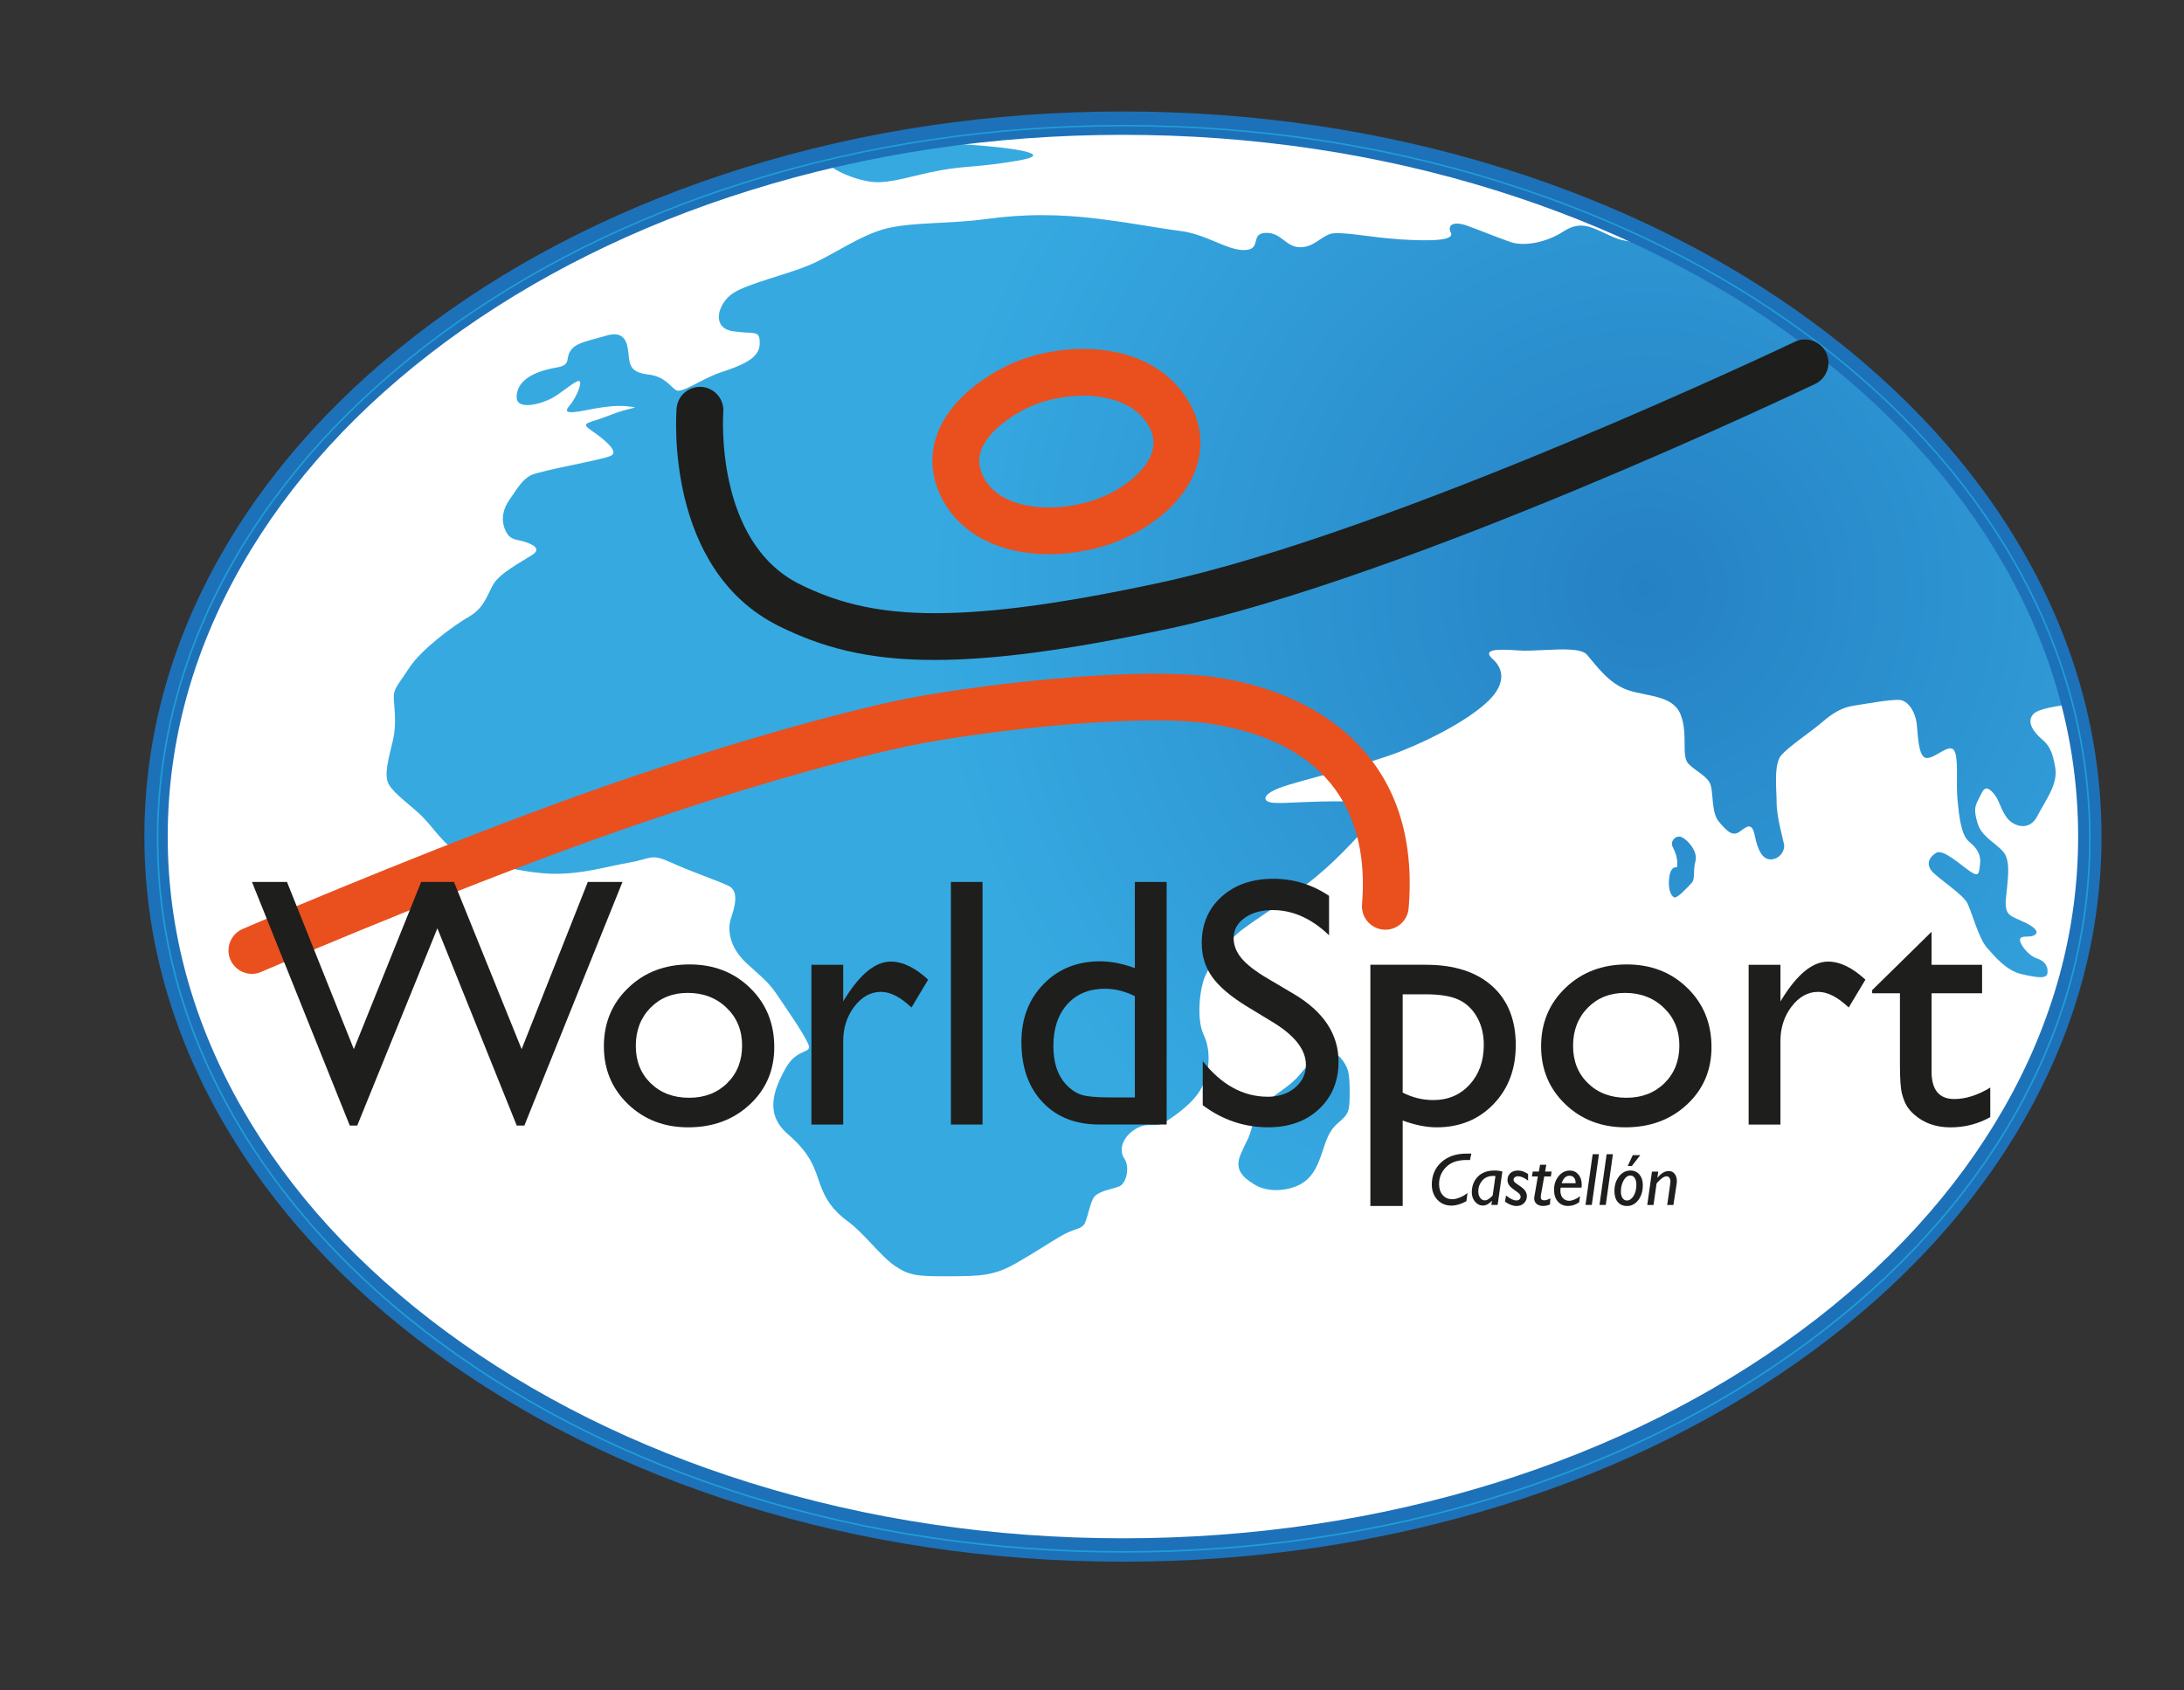 <?xml version="1.0" encoding="utf-8"?>
<!-- Generator: Adobe Illustrator 17.0.0, SVG Export Plug-In . SVG Version: 6.00 Build 0)  -->
<!DOCTYPE svg PUBLIC "-//W3C//DTD SVG 1.1//EN" "http://www.w3.org/Graphics/SVG/1.1/DTD/svg11.dtd">
<svg version="1.1" id="Capa_1" xmlns="http://www.w3.org/2000/svg" xmlns:xlink="http://www.w3.org/1999/xlink" x="0px" y="0px"
	 width="65.667px" height="50.833px" viewBox="0 0 65.667 50.833" enable-background="new 0 0 65.667 50.833" xml:space="preserve">
<rect x="0" y="0" width="65.667" height="50.833" fill="#333333" stroke="none"/>
<g>
	<g>
		<defs>
			<path id="SVGID_1_" d="M4.692,25.159c0,11.85,13.015,21.457,29.071,21.457c16.056,0,29.072-9.607,29.072-21.457
				c0-11.85-13.016-21.456-29.072-21.456C17.708,3.703,4.692,13.31,4.692,25.159"/>
		</defs>
		<clipPath id="SVGID_2_">
			<use xlink:href="#SVGID_1_"  overflow="visible"/>
		</clipPath>
		<path clip-path="url(#SVGID_2_)" fill="#FFFFFF" d="M62.836,25.226c0,11.845-13.005,21.447-29.048,21.447
			S4.738,37.071,4.738,25.226S17.745,3.779,33.788,3.779S62.836,13.381,62.836,25.226"/>
		<rect x="-92.445" y="-127" clip-path="url(#SVGID_2_)" fill="#FFFFFF" width="161.515" height="227.66"/>
	</g>
	<g>
		<defs>
			<path id="SVGID_3_" d="M39.169,32.212c-0.29,0.372-0.528,0.5-0.833,0.728c-0.115,0.085-0.197,0.147-0.402,0.356
				c-0.205,0.209-0.278,0.595-0.357,0.819c-0.079,0.224-0.079,0.147-0.274,0.603c-0.195,0.456,0.062,0.687,0.408,0.902
				c0.347,0.216,0.832,0.215,1.214,0.075c0.383-0.14,0.604-0.403,0.777-0.889c0.174-0.487,0.216-0.757,0.526-1.029
				c0.311-0.27,0.357-0.317,0.353-0.927c-0.003-0.61-0.037-0.741-0.264-1.026c-0.062-0.079-0.156-0.113-0.264-0.113
				C39.768,31.711,39.379,31.944,39.169,32.212 M50.291,25.464c0.086,0.169,0.172,0.386,0.13,0.625c0,0-0.178-0.069-0.229,0.279
				c-0.051,0.347,0.042,0.563,0.138,0.617c0.096,0.054,0.409-0.302,0.529-0.426c0.122-0.124,0.036-0.348,0.118-0.656
				c0.08-0.31-0.242-0.649-0.412-0.726c-0.027-0.012-0.053-0.017-0.08-0.017C50.343,25.16,50.218,25.321,50.291,25.464 M29.631,6.59
				c-1.077,0.146-2.149,0.086-2.948,0.274c-0.798,0.187-1.665,0.827-2.366,1.116c-0.701,0.29-1.799,0.539-2.261,0.828
				c-0.463,0.289-0.696,1.051-0.022,1.153c0.674,0.102,0.816-0.063,0.808,0.39c-0.009,0.453-0.61,0.66-1.169,0.847
				c-0.56,0.186-1.165,0.641-1.342,0.538c-0.177-0.103-0.328-0.411-0.835-0.472c-0.507-0.06-0.563-0.245-0.596-0.596
				c-0.033-0.349-0.106-0.74-0.665-0.575c-0.56,0.166-0.918,0.208-1.081,0.455c-0.164,0.247,0.031,0.425-0.407,0.502
				c-0.44,0.075-1.239,0.283-1.211,0.922c0.033,0.378,0.759,0.168,1.069-0.002c0.309-0.171,0.741-0.573,0.823-0.504
				c0.081,0.07-0.122,0.518-0.289,0.715c-0.169,0.197-0.162,0.283,0.474,0.157c0.636-0.125,0.979-0.156,1.329-0.11
				c0.349,0.045,0.022,0.007-0.617,0.263c-0.638,0.256-0.913,0.202-0.531,0.465c0.384,0.262,0.816,0.623,0.583,0.747
				c-0.234,0.125-2.133,0.445-2.419,0.592c-0.285,0.147-0.449,0.472-0.64,0.735c-0.191,0.263-0.264,0.595-0.129,0.904
				c0.136,0.309,0.293,0.277,0.538,0.347c0.245,0.069,0.585,0.207,0.276,0.408c-0.309,0.201-0.987,0.55-1.179,0.898
				c-0.193,0.348-0.274,0.703-0.734,0.967c-0.459,0.263-1.428,0.983-1.78,1.524c-0.353,0.542-0.484,0.632-0.47,0.931
				c0.014,0.298,0.091,0.751-0.025,1.255c-0.117,0.505-0.287,1.041-0.123,1.329c0.164,0.287,0.664,0.626,1.005,0.965
				c0.342,0.339,0.651,0.864,1.132,1.11c0.483,0.246,1.997,0.613,2.862,0.612c0.864-0.002,1.505-0.21,2.213-0.334
				c0.708-0.125,0.652-0.29,1.282-0.003c0.631,0.288,1.372,0.532,1.716,0.696c0.345,0.164,0.177,0.67,0.071,0.999
				c-0.106,0.33-0.036,0.865,0.482,1.338c0.518,0.472,0.665,0.575,0.926,0.966c0.261,0.39,0.774,1.12,0.917,1.449
				c0.143,0.329-0.32,0.093-0.68,0.743c-0.36,0.65-0.633,1.371,0.072,1.976c0.705,0.606,0.806,1.049,0.966,1.501
				c0.16,0.452,0.381,0.792,0.848,1.131c0.467,0.338,0.97,1.037,1.413,1.336c0.441,0.297,0.691,0.307,1.624,0.305
				c0.935-0.002,1.352-0.013,2.015-0.395c0.664-0.382,0.956-0.589,1.347-0.816c0.392-0.227,0.57-0.197,0.682-0.331
				s0.182-0.691,0.324-0.856c0.142-0.164,0.502-0.216,0.731-0.299c0.231-0.083,0.34-0.588,0.165-0.844
				c-0.174-0.257-0.056-0.649,0.335-0.886c0.205-0.125,0.357-0.122,0.497-0.119c0.129,0.003,0.248,0.005,0.392-0.088
				c0.301-0.197,0.876-0.579,1.113-1.063c0.237-0.484,0.269-1.102,0.049-1.564c-0.22-0.463-0.124-1.37,0.043-1.761
				c0.166-0.392,0.646-1.051,1.13-1.413c0.484-0.361,1.157-0.775,1.934-1.363c0.776-0.588,1.415-1.3,1.933-1.868
				c0.518-0.567,0.37-0.608-0.794-0.616c-0.542-0.004-0.954,0.011-1.28,0.024c-0.373,0.016-0.631,0.033-0.838,0.022
				c-0.388-0.021-0.384-0.246,0.158-0.453c0.54-0.207,2.567-0.674,3.639-1.098c1.071-0.424,2.136-1.021,2.653-1.534
				c0.516-0.512,0.435-0.954,0.112-1.241c-0.322-0.288,0.105-0.31,0.751-0.26c0.221,0.018,0.504,0.003,0.791-0.011
				c0.552-0.027,1.12-0.055,1.293,0.14c0.262,0.299,0.65,0.874,1.243,1.069c0.592,0.194,1.349,0.151,1.575,0.738
				c0.228,0.586,0.007,1.235,0.232,1.472c0.224,0.236,0.599,0.379,0.674,0.657c0.074,0.278,0.024,0.824,0.238,1.08
				c0.215,0.257,0.399,0.463,0.611,0.318c0.211-0.144,0.384-0.34,0.474,0.112c0.091,0.452,0.245,0.74,0.513,0.709
				c0.269-0.032,0.393-0.29,0.367-0.444c-0.027-0.154-0.224-0.823-0.225-1.266c-0.002-0.443-0.097-1.173,0.157-1.442
				c0.253-0.268,0.847-0.671,1.119-0.897c0.272-0.227,0.566-0.496,1.025-0.569c0.459-0.073,1.086-0.187,1.374-0.178
				c0.289,0.01,0.491,0.369,0.535,0.699c0.043,0.33,0.039,1.05,0.308,1.05c0.269-0.001,0.674-0.454,0.819-0.229
				c0.144,0.226,0.051,0.968,0.101,1.482c0.051,0.515,0.11,1.071,0.354,1.266c0.244,0.195,0.36,0.411,0.325,0.668
				c-0.034,0.257-0.017,0.412-0.292,0.227c-0.275-0.184-0.812-0.688-1.023-0.564c-0.211,0.124-0.314,0.33-0.139,0.546
				c0.175,0.215,0.941,0.698,1.076,0.976c0.134,0.277,0.338,1.049,0.581,1.327c0.243,0.277,0.593,0.699,1.048,0.801
				c0.455,0.102,0.752,0.153,0.776-0.033c0.023-0.185-0.063-0.36-0.319-0.441c-0.257-0.082-0.519-0.432-0.507-0.565
				c0.013-0.135,0.25-0.063,0.39-0.114c0.14-0.052,0.212-0.176-0.221-0.391c-0.433-0.215-0.643-0.184-0.592-0.73
				c0.049-0.545,0.16-1.132-0.083-1.41c-0.243-0.277-0.648-0.451-0.769-0.852c-0.122-0.402-0.08-0.525,0.033-0.732
				c0.113-0.205,0.158-0.453,0.392-0.227c0.234,0.226,0.229,0.462,0.433,0.76c0.202,0.298,0.697,0.452,0.934-0.012
				c0.238-0.464,0.625-0.948,0.545-1.453c-0.08-0.504-0.196-0.69-0.402-0.864c-0.205-0.175-0.507-0.514-0.244-0.772
				c0.148-0.145,0.71-0.236,1.171-0.288c-1.508-5.819-6.199-10.803-12.684-13.926c-0.366,0.034-0.716,0.071-1.188-0.142
				c-0.592-0.266-0.906-0.493-1.449-0.141c-0.543,0.351-1.202,0.444-1.577,0.317c-0.374-0.128-0.888-0.34-1.302-0.49
				c-0.414-0.15-0.616-0.034-0.501,0.206s-0.581,0.26-1.515,0.202c-0.933-0.059-1.824-0.263-2.123-0.159
				c-0.3,0.103-0.505,0.413-0.922,0.393c-0.417-0.02-0.542-0.45-1.013-0.429c-0.471,0.021-0.102,0.496-0.619,0.516
				c-0.519,0.021-1.144-0.472-1.937-0.574c-0.794-0.101-1.19-0.204-2.459-0.365C32.425,6.505,31.87,6.47,31.338,6.47
				C30.752,6.47,30.194,6.513,29.631,6.59 M27.369,4.304c-0.86,0.144-1.706,0.315-2.536,0.513c-0.002,0.017,0.003,0.032,0.012,0.049
				c0.137,0.232,0.873,0.56,1.412,0.607c0.539,0.049,1.228-0.209,2.017-0.351c0.79-0.142,1.111-0.082,2.338-0.292
				c1.227-0.21-0.32-0.397-1.373-0.47c-0.66-0.047-1.107-0.057-1.679-0.057C27.499,4.304,27.435,4.304,27.369,4.304"/>
		</defs>
		<clipPath id="SVGID_4_">
			<use xlink:href="#SVGID_3_"  overflow="visible"/>
		</clipPath>
		
			<radialGradient id="SVGID_5_" cx="106.02" cy="275.365" r="0.513" gradientTransform="matrix(-42.06 0 0 42.06 4508.73 -11564.151)" gradientUnits="userSpaceOnUse">
			<stop  offset="0" style="stop-color:#2581C4"/>
			<stop  offset="1" style="stop-color:#36A9E1"/>
		</radialGradient>
		<rect x="11.525" y="4.304" clip-path="url(#SVGID_4_)" fill="url(#SVGID_5_)" width="50.793" height="34.08"/>
	</g>
	<g>
		<path fill="#1D71B8" d="M33.763,46.968c-3.96,0-7.802-0.573-11.42-1.702c-3.499-1.093-6.644-2.657-9.344-4.651
			c-2.71-2-4.838-4.331-6.327-6.929c-1.547-2.699-2.331-5.568-2.331-8.526s0.785-5.828,2.331-8.526
			c1.489-2.598,3.617-4.928,6.327-6.928c2.701-1.994,5.845-3.558,9.344-4.651c3.618-1.13,7.46-1.702,11.42-1.702
			c3.961,0,7.803,0.573,11.421,1.702c3.499,1.092,6.644,2.657,9.345,4.651c2.71,2,4.838,4.33,6.327,6.928
			c1.547,2.699,2.331,5.568,2.331,8.526s-0.785,5.828-2.331,8.526c-1.489,2.598-3.617,4.928-6.327,6.929
			c-2.701,1.994-5.846,3.558-9.345,4.651C41.566,46.395,37.724,46.968,33.763,46.968 M33.763,4.055
			c-3.889,0-7.661,0.562-11.211,1.67c-3.424,1.069-6.498,2.599-9.137,4.545c-2.631,1.942-4.695,4.2-6.134,6.712
			c-1.485,2.592-2.238,5.343-2.238,8.177s0.753,5.586,2.238,8.177c1.439,2.513,3.504,4.771,6.134,6.712
			c2.638,1.947,5.712,3.477,9.137,4.546c3.55,1.108,7.322,1.67,11.211,1.67c3.889,0,7.662-0.562,11.212-1.67
			c3.424-1.069,6.498-2.599,9.137-4.546c2.631-1.942,4.694-4.2,6.134-6.712c1.485-2.592,2.238-5.343,2.238-8.177
			s-0.753-5.586-2.238-8.177c-1.44-2.513-3.504-4.771-6.134-6.712c-2.639-1.947-5.713-3.476-9.137-4.545
			C41.425,4.616,37.652,4.055,33.763,4.055"/>
	</g>
	<g>
		<defs>
			<path id="SVGID_6_" d="M22.553,44.595c-3.424-1.069-6.499-2.599-9.137-4.545c-2.631-1.942-4.695-4.2-6.135-6.713
				c-1.485-2.591-2.238-5.343-2.238-8.177c0-2.835,0.753-5.586,2.238-8.177c1.44-2.513,3.504-4.771,6.135-6.712
				c2.638-1.947,5.712-3.476,9.137-4.545c3.55-1.108,7.322-1.67,11.211-1.67c3.889,0,7.661,0.562,11.212,1.67
				c3.424,1.069,6.498,2.598,9.137,4.545c2.63,1.941,4.694,4.2,6.134,6.712c1.485,2.591,2.238,5.342,2.238,8.177
				c0,2.834-0.753,5.586-2.238,8.177c-1.44,2.513-3.504,4.771-6.134,6.713c-2.639,1.947-5.713,3.476-9.137,4.545
				c-3.551,1.108-7.323,1.67-11.212,1.67C29.874,46.265,26.102,45.703,22.553,44.595 M22.343,5.054
				c-3.499,1.093-6.644,2.657-9.344,4.651c-2.71,2-4.838,4.33-6.326,6.928c-1.547,2.698-2.332,5.568-2.332,8.526
				c0,2.958,0.785,5.828,2.332,8.526c1.488,2.598,3.617,4.929,6.326,6.929c2.701,1.994,5.846,3.558,9.344,4.651
				c3.618,1.129,7.46,1.702,11.421,1.702c3.961,0,7.802-0.573,11.421-1.702c3.499-1.093,6.644-2.657,9.346-4.651
				c2.709-2,4.838-4.331,6.326-6.929c1.547-2.698,2.331-5.568,2.331-8.526c0-2.959-0.784-5.828-2.331-8.526
				c-1.489-2.598-3.617-4.928-6.326-6.928c-2.702-1.994-5.846-3.558-9.346-4.651c-3.618-1.13-7.46-1.702-11.421-1.702
				C29.804,3.352,25.961,3.925,22.343,5.054"/>
		</defs>
		<clipPath id="SVGID_7_">
			<use xlink:href="#SVGID_6_"  overflow="visible"/>
		</clipPath>
		<path clip-path="url(#SVGID_7_)" fill="#209DD9" d="M33.787,46.696c-3.924,0-7.731-0.567-11.314-1.687
			c-3.461-1.08-6.57-2.629-9.24-4.599c-2.67-1.971-4.767-4.268-6.232-6.824c-1.517-2.648-2.286-5.46-2.286-8.36
			c0-2.899,0.769-5.712,2.286-8.36c1.464-2.557,3.562-4.853,6.232-6.824c2.67-1.971,5.779-3.519,9.24-4.6
			c3.584-1.119,7.39-1.686,11.314-1.686s7.731,0.567,11.314,1.686c3.461,1.081,6.571,2.629,9.24,4.6
			c2.671,1.971,4.768,4.268,6.232,6.824c1.517,2.648,2.286,5.46,2.286,8.36c0,2.9-0.769,5.713-2.286,8.36
			c-1.464,2.557-3.561,4.853-6.232,6.824c-2.67,1.971-5.779,3.519-9.24,4.599C41.518,46.129,37.712,46.696,33.787,46.696
			 M33.787,3.802c-3.919,0-7.721,0.567-11.3,1.684c-3.456,1.079-6.56,2.625-9.226,4.593c-2.665,1.968-4.757,4.259-6.219,6.81
			c-1.512,2.64-2.279,5.446-2.279,8.336c0,2.891,0.767,5.696,2.279,8.337c1.462,2.551,3.554,4.842,6.219,6.809
			c2.666,1.968,5.77,3.514,9.226,4.593c3.579,1.117,7.381,1.684,11.3,1.684c3.919,0,7.721-0.567,11.3-1.684
			c3.456-1.079,6.561-2.625,9.227-4.593c2.665-1.967,4.757-4.258,6.218-6.809c1.513-2.641,2.279-5.446,2.279-8.337
			c0-2.891-0.767-5.696-2.279-8.336c-1.461-2.551-3.554-4.842-6.218-6.81c-2.666-1.968-5.771-3.513-9.227-4.593
			C41.508,4.369,37.706,3.802,33.787,3.802"/>
	</g>
	<path fill="#1E1E1C" d="M28.097,19.848c-2.056,0-3.413-0.395-4.668-1.014c-3.44-1.698-3.1-6.356-3.085-6.553
		c0.032-0.388,0.372-0.676,0.759-0.644c0.388,0.032,0.675,0.371,0.644,0.758c-0.004,0.057-0.268,3.908,2.305,5.178
		c2.037,1.005,4.46,1.32,10.822-0.048c7.03-1.51,18.975-7.19,19.096-7.248c0.35-0.166,0.771-0.019,0.938,0.332
		c0.167,0.35,0.018,0.77-0.332,0.938c-0.495,0.237-12.216,5.809-19.406,7.354C32.072,19.566,29.835,19.848,28.097,19.848"/>
	<path fill="#E9501E" d="M7.574,29.289c-0.272,0-0.531-0.159-0.646-0.425c-0.154-0.357,0.011-0.771,0.367-0.925
		c0.047-0.02,4.745-2.048,9.229-3.7c4.418-1.628,8.268-2.698,10.398-3.158c2.096-0.451,7.283-1.089,9.73-0.698
		c1.138,0.182,2.755,0.646,3.991,1.818c1.315,1.246,1.89,2.967,1.711,5.115c-0.032,0.387-0.371,0.675-0.759,0.642
		c-0.387-0.033-0.675-0.372-0.643-0.76c0.177-2.117-0.465-4.776-4.522-5.426c-2.243-0.359-7.261,0.264-9.21,0.684
		c-2.083,0.449-5.858,1.5-10.208,3.103c-4.448,1.638-9.111,3.65-9.158,3.67C7.761,29.271,7.667,29.289,7.574,29.289"/>
	<path fill="#E9501E" d="M31.539,16.667c-1.463,0-2.623-0.588-3.184-1.614c-0.331-0.604-0.407-1.249-0.221-1.864
		c0.249-0.821,0.965-1.576,2.017-2.127c0.69-0.362,1.571-0.569,2.416-0.569c1.377,0,2.476,0.518,3.095,1.459
		c0.441,0.67,0.546,1.401,0.305,2.115c-0.391,1.158-1.578,1.939-2.559,2.284C32.818,16.558,32.172,16.667,31.539,16.667
		 M32.567,11.9c-0.616,0-1.274,0.153-1.763,0.409c-0.705,0.369-1.186,0.839-1.323,1.288c-0.077,0.257-0.043,0.506,0.108,0.782
		c0.419,0.767,1.402,0.882,1.95,0.882c0.469,0,0.967-0.084,1.402-0.237c0.826-0.291,1.506-0.855,1.692-1.406
		c0.102-0.301,0.055-0.584-0.147-0.892C34.013,12.007,33.081,11.9,32.567,11.9"/>
	<polygon fill="#1E1E1C" points="17.674,26.524 18.716,26.524 15.766,33.851 15.537,33.851 13.151,27.918 10.741,33.851 
		10.517,33.851 7.576,26.524 8.629,26.524 10.639,31.553 12.663,26.524 13.65,26.524 15.684,31.553 	"/>
	<path fill="#1E1E1C" d="M20.732,29.005c0.731,0,1.339,0.236,1.822,0.708c0.484,0.471,0.726,1.065,0.726,1.778
		c0,0.694-0.245,1.269-0.736,1.726c-0.491,0.458-1.109,0.687-1.854,0.687c-0.721,0-1.324-0.233-1.807-0.697
		c-0.484-0.465-0.726-1.045-0.726-1.741c0-0.703,0.244-1.289,0.734-1.758C19.38,29.239,19.993,29.005,20.732,29.005 M20.679,29.861
		c-0.456,0-0.83,0.15-1.123,0.449c-0.292,0.299-0.439,0.68-0.439,1.144c0,0.46,0.149,0.835,0.449,1.125
		c0.299,0.291,0.684,0.436,1.154,0.436c0.466,0,0.849-0.147,1.146-0.441c0.298-0.294,0.447-0.671,0.447-1.131
		c0-0.456-0.155-0.834-0.465-1.133C21.539,30.011,21.149,29.861,20.679,29.861"/>
	<path fill="#1E1E1C" d="M25.353,29.015v1.101l0.052-0.084c0.46-0.741,0.919-1.112,1.379-1.112c0.358,0,0.733,0.181,1.123,0.543
		L27.406,30.3c-0.33-0.313-0.637-0.47-0.919-0.47c-0.307,0-0.572,0.147-0.797,0.439c-0.224,0.293-0.337,0.639-0.337,1.04v2.512
		h-0.956v-4.805H25.353z"/>
	<rect x="28.591" y="26.524" fill="#1E1E1C" width="0.951" height="7.296"/>
	<path fill="#1E1E1C" d="M34.122,26.524h0.956v7.295h-2.032c-0.71,0-1.277-0.224-1.7-0.673c-0.423-0.449-0.635-1.051-0.635-1.807
		c0-0.707,0.222-1.288,0.667-1.744c0.444-0.456,1.01-0.684,1.7-0.684c0.32,0,0.669,0.068,1.044,0.204V26.524z M34.122,33.005V29.96
		c-0.296-0.149-0.595-0.224-0.899-0.224c-0.473,0-0.85,0.155-1.13,0.465c-0.28,0.31-0.421,0.728-0.421,1.253
		c0,0.494,0.123,0.877,0.366,1.144c0.147,0.16,0.301,0.268,0.465,0.323c0.164,0.056,0.458,0.084,0.883,0.084H34.122z"/>
	<path fill="#1E1E1C" d="M38.305,30.763l-0.794-0.483c-0.499-0.304-0.852-0.603-1.062-0.897c-0.211-0.294-0.316-0.633-0.316-1.016
		c0-0.575,0.199-1.041,0.598-1.4c0.398-0.358,0.916-0.538,1.553-0.538c0.61,0,1.168,0.172,1.677,0.513v1.186
		c-0.526-0.506-1.092-0.758-1.698-0.758c-0.341,0-0.622,0.079-0.842,0.237c-0.219,0.158-0.329,0.359-0.329,0.605
		c0,0.218,0.081,0.423,0.242,0.614c0.162,0.191,0.422,0.391,0.779,0.601l0.798,0.472c0.89,0.531,1.335,1.208,1.335,2.03
		c0,0.585-0.196,1.06-0.587,1.426c-0.391,0.365-0.9,0.548-1.527,0.548c-0.721,0-1.378-0.221-1.969-0.665v-1.326
		c0.564,0.715,1.217,1.072,1.958,1.072c0.327,0,0.6-0.09,0.817-0.273c0.218-0.183,0.327-0.41,0.327-0.684
		C39.266,31.582,38.946,31.161,38.305,30.763"/>
	<path fill="#1E1E1C" d="M41.203,36.269v-7.254h1.667c0.853,0,1.516,0.213,1.992,0.637c0.475,0.425,0.713,1.018,0.713,1.781
		c0,0.72-0.224,1.312-0.671,1.776c-0.448,0.463-1.017,0.695-1.71,0.695c-0.307,0-0.646-0.068-1.019-0.204v2.569H41.203z
		 M42.849,29.903h-0.674v2.956c0.293,0.15,0.599,0.225,0.92,0.225c0.445,0,0.81-0.155,1.093-0.465
		c0.283-0.309,0.426-0.708,0.426-1.195c0-0.314-0.067-0.591-0.202-0.83c-0.134-0.24-0.316-0.415-0.548-0.525
		C43.632,29.957,43.294,29.903,42.849,29.903"/>
	<path fill="#1E1E1C" d="M48.912,29.005c0.731,0,1.339,0.236,1.822,0.708c0.484,0.471,0.726,1.065,0.726,1.778
		c0,0.694-0.245,1.269-0.736,1.726c-0.491,0.458-1.109,0.687-1.854,0.687c-0.721,0-1.324-0.233-1.807-0.697
		c-0.484-0.465-0.726-1.045-0.726-1.741c0-0.703,0.244-1.289,0.734-1.758C47.56,29.239,48.174,29.005,48.912,29.005 M48.86,29.861
		c-0.456,0-0.83,0.15-1.123,0.449c-0.292,0.299-0.439,0.68-0.439,1.144c0,0.46,0.149,0.835,0.449,1.125
		c0.299,0.291,0.684,0.436,1.154,0.436c0.466,0,0.849-0.147,1.146-0.441c0.298-0.294,0.447-0.671,0.447-1.131
		c0-0.456-0.155-0.834-0.465-1.133C49.719,30.011,49.329,29.861,48.86,29.861"/>
	<path fill="#1E1E1C" d="M53.534,29.015v1.101l0.052-0.084c0.46-0.741,0.919-1.112,1.379-1.112c0.358,0,0.733,0.181,1.123,0.543
		L55.586,30.3c-0.33-0.313-0.637-0.47-0.919-0.47c-0.307,0-0.572,0.147-0.797,0.439c-0.224,0.293-0.337,0.639-0.337,1.04v2.512
		h-0.956v-4.805H53.534z"/>
	<path fill="#1E1E1C" d="M56.291,29.778l1.786-1.755v0.993h1.519v0.857h-1.519v2.356c0,0.549,0.229,0.824,0.684,0.824
		c0.341,0,0.701-0.115,1.081-0.344v0.888c-0.366,0.205-0.764,0.308-1.195,0.308c-0.435,0-0.798-0.127-1.087-0.382
		c-0.09-0.077-0.165-0.163-0.225-0.258c-0.059-0.096-0.108-0.222-0.149-0.376c-0.04-0.155-0.06-0.45-0.06-0.886v-2.13h-0.835V29.778
		z"/>
	<path fill="#1E1E1C" d="M44.239,34.694l-0.04,0.193h-0.111c-0.264,0-0.465,0.07-0.607,0.212c-0.141,0.141-0.212,0.312-0.212,0.512
		c0,0.138,0.037,0.249,0.109,0.331c0.073,0.082,0.169,0.124,0.292,0.124c0.062,0,0.136-0.017,0.22-0.051
		c0.085-0.033,0.163-0.079,0.234-0.137l-0.033,0.246c-0.158,0.089-0.308,0.134-0.452,0.134c-0.172,0-0.313-0.059-0.423-0.178
		c-0.109-0.118-0.165-0.27-0.165-0.456c0-0.274,0.096-0.497,0.286-0.67c0.189-0.173,0.442-0.26,0.756-0.26H44.239z"/>
	<path fill="#1E1E1C" d="M45.172,35.233l-0.142,1.004h-0.189l0.018-0.116l-0.004-0.005c-0.088,0.094-0.178,0.141-0.271,0.141
		c-0.091,0-0.169-0.039-0.234-0.117c-0.064-0.077-0.097-0.171-0.097-0.28c0-0.191,0.06-0.348,0.18-0.471
		c0.119-0.124,0.287-0.186,0.501-0.186C45.022,35.203,45.101,35.213,45.172,35.233 M44.882,35.947l0.082-0.579
		c-0.021-0.002-0.04-0.003-0.059-0.003c-0.149,0-0.262,0.048-0.34,0.143c-0.079,0.094-0.117,0.201-0.117,0.318
		c0,0.08,0.018,0.146,0.056,0.198c0.037,0.051,0.085,0.077,0.142,0.077c0.046,0,0.096-0.023,0.151-0.068
		C44.852,35.987,44.88,35.959,44.882,35.947"/>
	<path fill="#1E1E1C" d="M45.946,35.308v0.199c-0.116-0.088-0.217-0.132-0.302-0.132c-0.039,0-0.071,0.01-0.097,0.031
		c-0.026,0.021-0.039,0.046-0.039,0.074c0,0.019,0.008,0.04,0.024,0.061c0.016,0.022,0.068,0.062,0.155,0.12
		c0.087,0.058,0.146,0.111,0.176,0.161c0.03,0.049,0.046,0.098,0.046,0.148c0,0.088-0.03,0.16-0.088,0.216
		c-0.058,0.056-0.133,0.084-0.223,0.084c-0.111,0-0.227-0.044-0.348-0.132l0.033-0.184c0.125,0.1,0.227,0.149,0.309,0.149
		c0.037,0,0.068-0.01,0.093-0.031c0.024-0.021,0.036-0.047,0.036-0.08c0-0.024-0.009-0.049-0.027-0.074
		c-0.017-0.025-0.07-0.067-0.156-0.127c-0.086-0.06-0.143-0.112-0.17-0.159c-0.028-0.047-0.042-0.093-0.042-0.141
		c0-0.087,0.029-0.156,0.086-0.209c0.057-0.052,0.134-0.079,0.228-0.079C45.742,35.203,45.843,35.238,45.946,35.308"/>
	<path fill="#1E1E1C" d="M46.652,35.234l-0.021,0.148h-0.2l-0.098,0.549c-0.005,0.027-0.008,0.051-0.008,0.069
		c0,0.066,0.035,0.099,0.106,0.099c0.053,0,0.114-0.02,0.184-0.06l-0.011,0.185c-0.07,0.03-0.139,0.045-0.208,0.045
		c-0.082,0-0.147-0.022-0.195-0.063c-0.048-0.042-0.072-0.097-0.072-0.165c0-0.017,0.002-0.034,0.005-0.052l0.105-0.607h-0.177
		l0.023-0.148h0.184l0.037-0.205h0.187l-0.036,0.205H46.652z"/>
	<path fill="#1E1E1C" d="M47.509,35.976l-0.028,0.181c-0.102,0.074-0.213,0.112-0.334,0.112c-0.127,0-0.228-0.044-0.306-0.132
		c-0.076-0.088-0.115-0.206-0.115-0.353c0-0.164,0.046-0.301,0.138-0.413c0.092-0.112,0.205-0.167,0.338-0.167
		c0.102,0,0.187,0.039,0.255,0.117c0.067,0.079,0.101,0.18,0.101,0.303c0,0.031-0.002,0.062-0.007,0.094h-0.626
		c-0.006,0.033-0.008,0.066-0.008,0.096c0,0.092,0.026,0.165,0.075,0.219c0.051,0.054,0.115,0.08,0.19,0.08
		C47.276,36.112,47.385,36.066,47.509,35.976 M46.955,35.585h0.42c0-0.07-0.015-0.125-0.047-0.165
		c-0.032-0.04-0.077-0.06-0.134-0.06C47.084,35.359,47.005,35.435,46.955,35.585"/>
	<polygon fill="#1E1E1C" points="48.076,34.713 47.861,36.237 47.672,36.237 47.887,34.713 	"/>
	<polygon fill="#1E1E1C" points="48.496,34.713 48.281,36.237 48.092,36.237 48.307,34.713 	"/>
	<path fill="#1E1E1C" d="M49.021,35.203c0.113,0,0.204,0.041,0.272,0.12c0.068,0.08,0.102,0.185,0.102,0.318
		c0,0.183-0.046,0.334-0.137,0.452c-0.091,0.118-0.204,0.177-0.339,0.177c-0.118,0-0.21-0.041-0.277-0.12s-0.1-0.189-0.1-0.33
		c0-0.176,0.046-0.322,0.138-0.44C48.772,35.262,48.886,35.203,49.021,35.203 M49.021,35.353c-0.078,0-0.145,0.048-0.201,0.144
		c-0.057,0.097-0.084,0.211-0.084,0.342c0,0.078,0.016,0.142,0.05,0.192c0.034,0.049,0.077,0.074,0.126,0.074
		c0.08,0,0.147-0.045,0.204-0.135c0.056-0.091,0.085-0.204,0.085-0.341c0-0.084-0.016-0.151-0.049-0.201
		C49.118,35.377,49.075,35.353,49.021,35.353 M49.093,34.741h0.225l-0.253,0.326h-0.124L49.093,34.741z"/>
	<path fill="#1E1E1C" d="M49.86,35.234l-0.026,0.178l0.006,0.004c0.107-0.131,0.218-0.197,0.333-0.197
		c0.078,0,0.138,0.028,0.181,0.086c0.043,0.058,0.065,0.13,0.065,0.221c0,0.026-0.003,0.052-0.007,0.08l-0.097,0.633h-0.187
		l0.092-0.639c0.004-0.022,0.005-0.043,0.005-0.062c0-0.053-0.011-0.092-0.032-0.12c-0.022-0.028-0.049-0.042-0.083-0.042
		c-0.018,0-0.04,0.005-0.064,0.014c-0.023,0.009-0.048,0.024-0.075,0.044c-0.027,0.02-0.06,0.049-0.1,0.089
		c-0.04,0.04-0.061,0.066-0.063,0.077l-0.091,0.639h-0.188l0.141-1.003H49.86z"/>
</g>
</svg>
